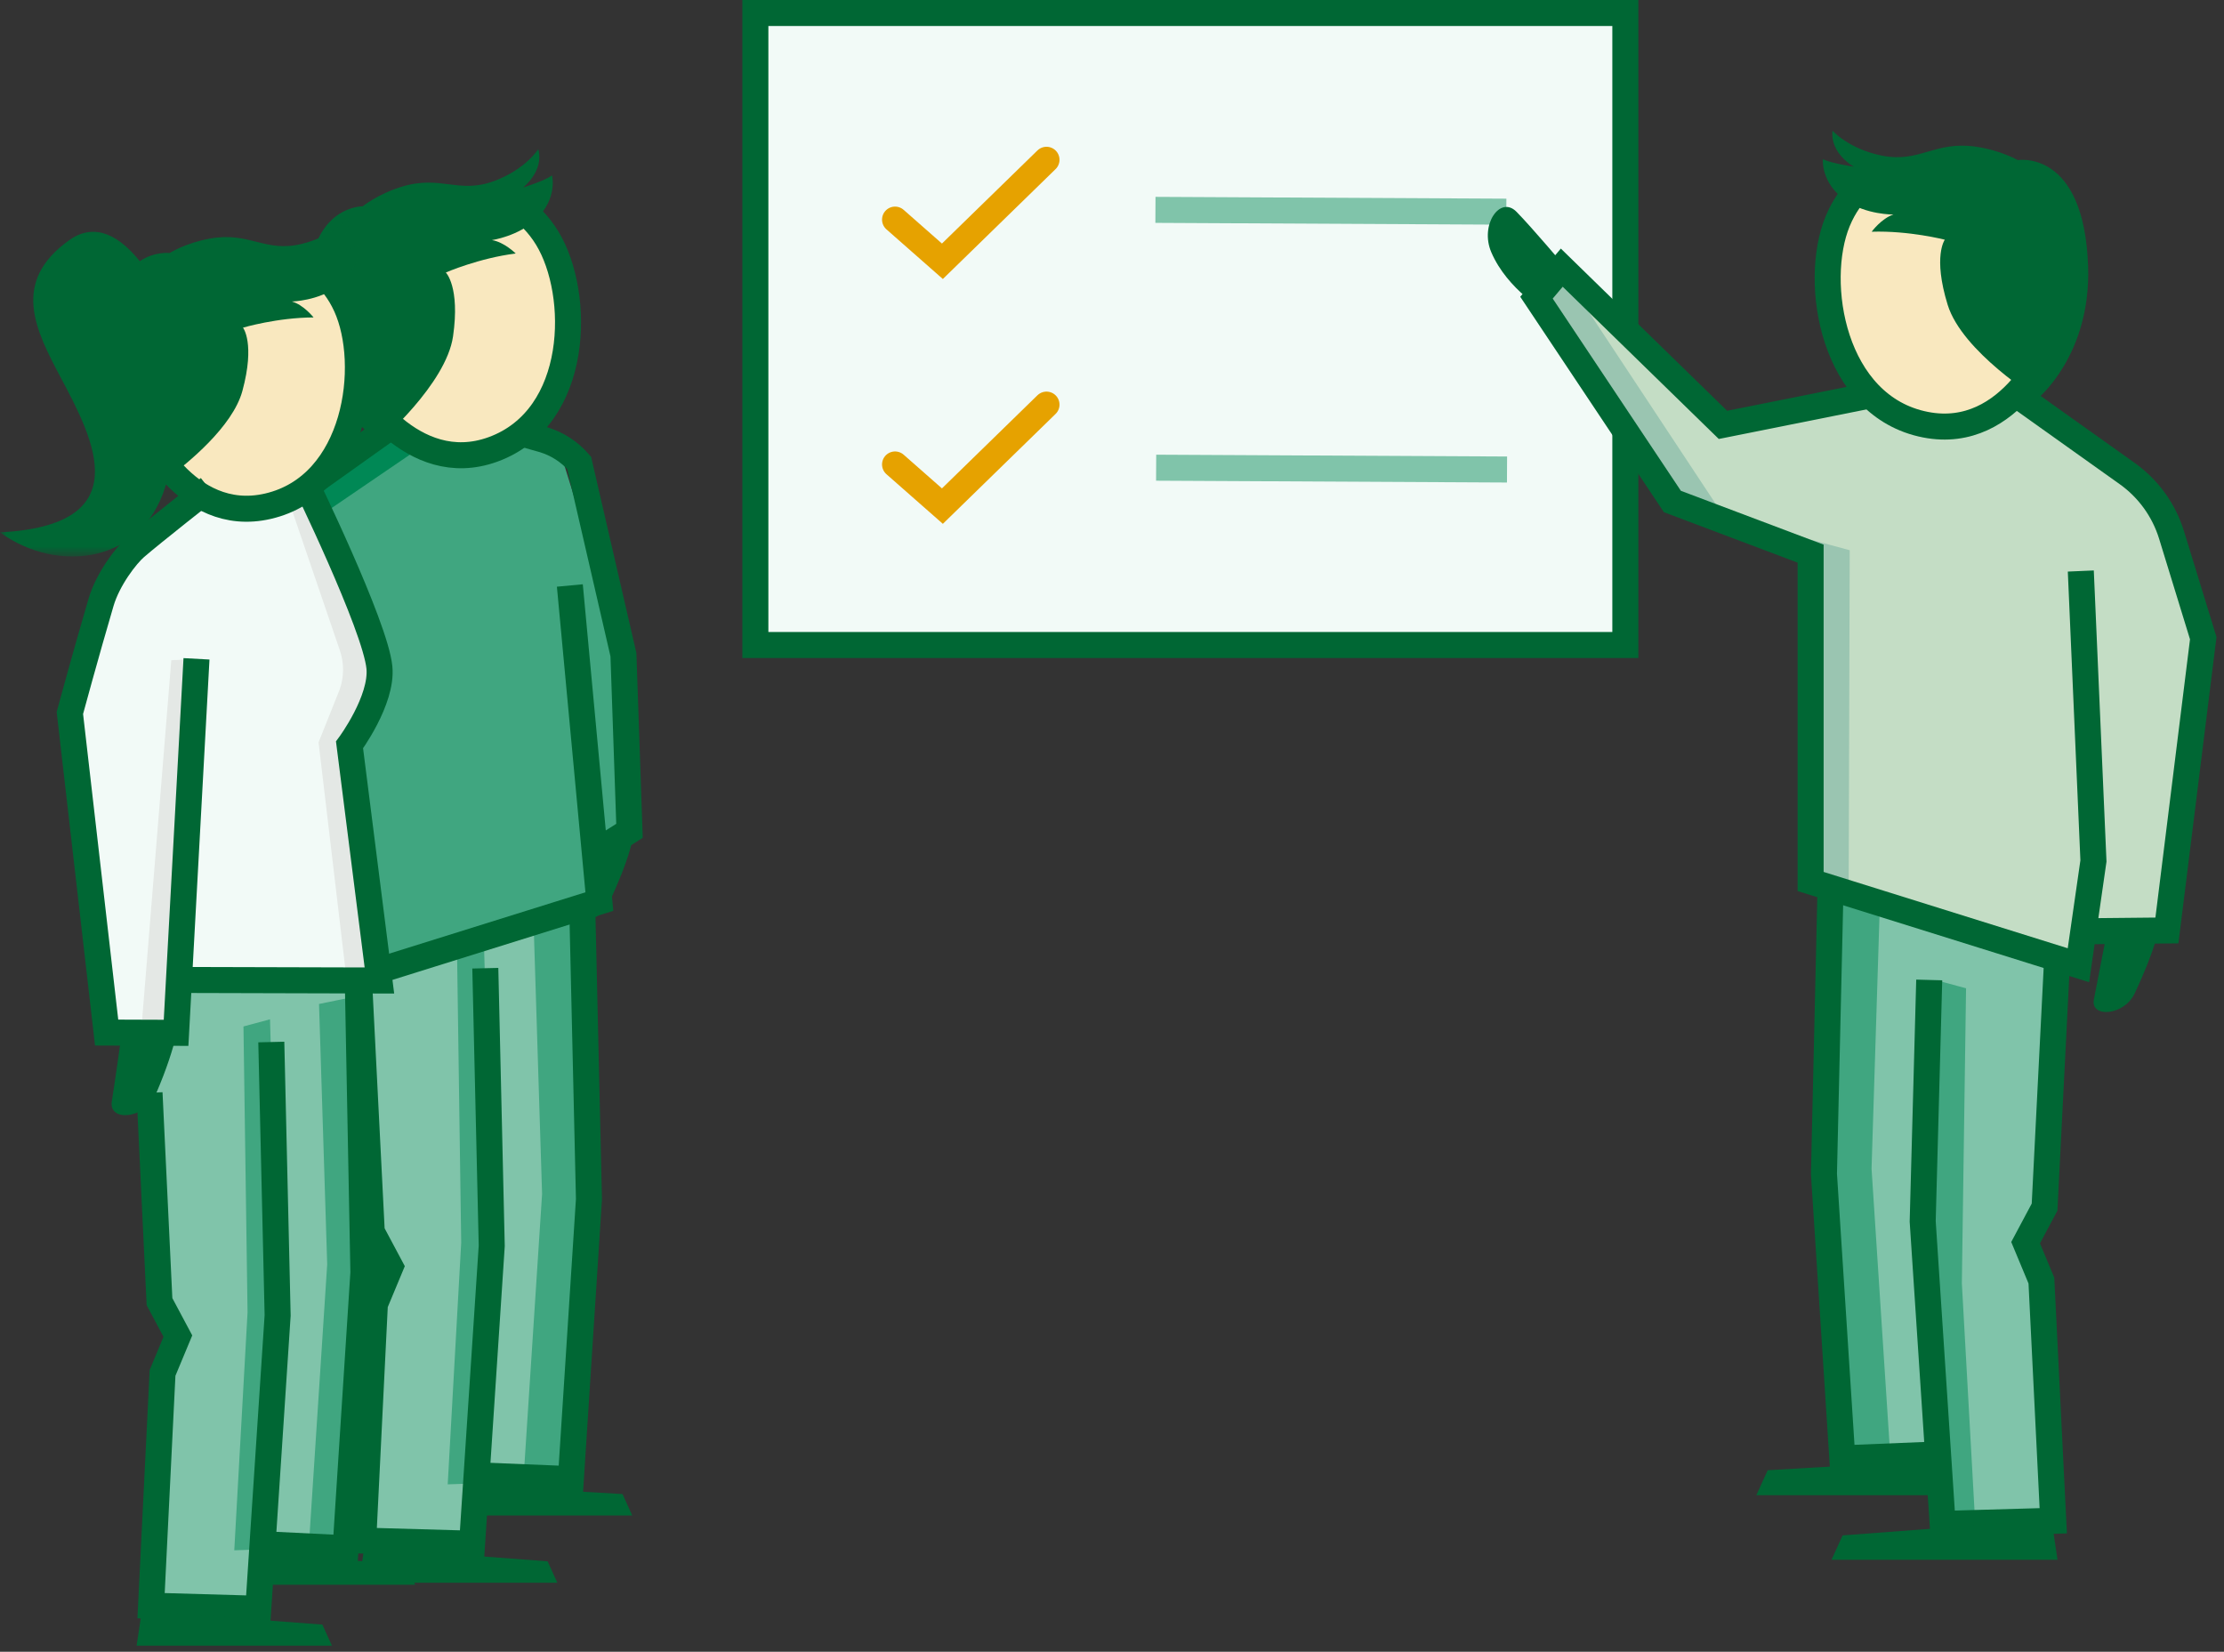 <?xml version="1.0" encoding="UTF-8"?>
<svg width="171px" height="127px" viewBox="0 0 171 127" version="1.1" xmlns="http://www.w3.org/2000/svg" xmlns:xlink="http://www.w3.org/1999/xlink">
    <rect x="0" y="0" width="171" height="127" fill="#333333" stroke="none"/>
    <title>illu_persoenliche-beratung-gross_polychrome</title>
    <defs>
        <polygon id="path-1" points="0 0.244 27.565 0.244 27.565 26.258 0 26.258"></polygon>
    </defs>
    <g id="Symbols" stroke="none" stroke-width="1" fill="none" fill-rule="evenodd">
        <g id="-Charakter--(Polychrom)-/-berater" transform="translate(0, 0.999)">
            <polygon id="Fill-1" fill="#f2faf7" points="58.079 48.594 124.97 48.594 124.97 0 58.079 0"></polygon>
            <polygon id="Stroke-2" stroke="#006734" stroke-width="2" points="58.079 48.594 124.97 48.594 124.97 0 58.079 0"></polygon>
            <line x1="115.819" y1="15.276" x2="88.84" y2="15.137" id="Stroke-4" stroke="#80c4aa" stroke-width="2"></line>
            <polyline id="Stroke-5" stroke="#e6a200" stroke-width="2" stroke-linecap="round" points="68.819 15.886 72.46 19.09 80.464 11.286"></polyline>
            <line x1="115.873" y1="35.101" x2="88.894" y2="34.961" id="Stroke-6" stroke="#80c4aa" stroke-width="2"></line>
            <polyline id="Stroke-7" stroke="#e6a200" stroke-width="2" stroke-linecap="round" points="68.819 34.712 72.46 37.915 80.464 30.111"></polyline>
            <polygon id="Fill-8" fill="#80c4aa" points="158.055 71.908 140.723 66.4 140.075 89.725 141.695 111.917 148.984 111.269 149.592 116.452 158.096 116.088 157.245 97.946 156.071 94.707 157.448 91.791"></polygon>
            <polygon id="Fill-9" fill="#40a680" points="141.39 66.933 144.549 68.205 143.901 88.858 145.359 111.211 142.2 111.211 140.823 88.615"></polygon>
            <polygon id="Fill-10" fill="#40a680" points="149.061 74.42 151.167 74.987 150.844 97.664 151.895 116.535 149.466 116.454 148.413 97.502"></polygon>
            <polyline id="Stroke-11" stroke="#006734" stroke-width="2" points="158.196 72.212 157.204 91.815 155.746 94.548 156.96 97.464 157.872 115.93 149.368 116.172 147.833 92.908 148.335 74.348"></polyline>
            <polyline id="Stroke-12" stroke="#006734" stroke-width="2" points="148.66 110.844 141.654 111.13 140.241 89.263 140.764 66.501"></polyline>
            <polygon id="Fill-13" fill="#006734" points="140.823 118.929 158.2 118.929 157.74 115.845 141.675 117.055"></polygon>
            <polygon id="Fill-14" fill="#006734" points="135.042 113.965 148.962 113.965 148.49 111.311 135.915 112.044"></polygon>
            <polygon id="Fill-15" fill="#C4DDC5" points="143.153 29.174 132.219 31.362 119.828 19.274 117.884 21.581 128.332 37.253 138.962 41.262 138.962 66.47 159.553 72.909 160.1 70.277 166.579 70.277 169.252 47.762 165.283 36.585 155.322 29.377"></polygon>
            <g id="Group-34" transform="translate(114, 8.531)">
                <path d="M32.109,3.132 C32.109,3.132 28.307,5.023 27.293,7.486 C25.352,12.199 26.923,21.73 34.044,23.122 C40.728,24.43 43.769,16.522 43.769,16.522 L32.109,3.132 Z" id="Fill-16" fill="#f9e8bf"></path>
                <polygon id="Fill-18" fill="#9AC5B1" points="18.665 30.345 14.697 29.049 3.957 13.661 6.031 11.232"></polygon>
                <polygon id="Fill-20" fill="#9AC5B1" points="25.225 31.965 28.222 32.775 28.141 59.016 25.144 57.963"></polygon>
                <path d="M29.98,4.137 C29.98,4.137 28.306,5.023 27.293,7.486 C25.352,12.2 26.922,21.73 34.044,23.122 C40.727,24.43 43.77,16.522 43.77,16.522" id="Stroke-22" stroke="#006734" stroke-width="2"></path>
                <path d="M26.899,0.515 C26.899,0.515 28.122,1.915 30.684,2.433 C33.604,3.022 34.732,1.288 37.913,1.747 C39.841,2.026 41.142,2.781 41.142,2.781 C41.142,2.781 46.253,1.906 46.553,10.967 C46.778,17.772 42.677,21.112 42.677,21.112 C42.677,21.112 36.873,17.526 35.755,13.912 C34.599,10.173 35.533,8.9 35.533,8.9 C35.533,8.9 32.788,8.193 29.911,8.286 C29.911,8.286 30.66,7.26 31.586,6.964 C31.586,6.964 29.48,6.991 27.909,5.885 C25.97,4.519 26.158,2.71 26.158,2.71 C26.829,3.039 28.539,3.287 28.539,3.287 C28.539,3.287 26.7,2.28 26.899,0.515" id="Fill-24" fill="#006734"></path>
                <polyline id="Stroke-26" stroke="#006734" stroke-width="2" points="45.99 34.374 46.962 56.667 45.808 64.685 25.216 58.246 25.216 33.038 14.586 29.028 4.138 13.357 6.082 11.049 18.474 23.137 29.407 20.95"></polyline>
                <path d="M6.313,10.955 C6.313,10.955 3.848,8.029 2.607,6.759 C1.343,5.464 -0.24,7.757 0.663,9.864 C1.906,12.764 4.889,14.437 4.889,14.437 L6.313,10.955 Z" id="Fill-28" fill="#006734"></path>
                <path d="M48.019,62.065 C48.019,62.065 47.258,65.93 46.994,67.326 C46.726,68.748 49.314,68.577 50.125,66.863 C51.787,63.349 51.964,61.883 51.964,61.883 L48.019,62.065 Z" id="Fill-30" fill="#006734"></path>
                <path d="M46.441,62.072 L52.611,62.011 L55.405,39.537 L52.967,31.602 C52.381,29.697 51.184,28.038 49.56,26.882 L40.888,20.707" id="Stroke-32" stroke="#006734" stroke-width="2"></path>
            </g>
            <g id="Group-102" transform="translate(0, 9.531)">
                <path d="M44.738,54.187 C44.738,54.187 43.988,57.992 43.729,59.365 C43.465,60.764 46.012,60.596 46.811,58.91 C48.447,55.452 48.622,54.008 48.622,54.008 L44.738,54.187 Z" id="Fill-35" fill="#006734"></path>
                <polyline id="Fill-37" fill="#40a680" points="44.053 34.74 46.084 58.789 25.814 65.127 25.276 62.536 18.897 62.536 16.266 40.372 20.173 29.369 29.98 22.273 42.817 23.404 47.934 39.81 48.4 53.35 45.956 54.896"></polyline>
                <path d="M37.575,4.516 C37.575,4.516 40.711,5.541 42.075,7.78 C44.687,12.066 44.623,21.573 37.913,24.022 C31.616,26.321 27.442,19.099 27.442,19.099 L37.575,4.516 Z" id="Fill-39" fill="#f9e8bf"></path>
                <polygon id="Fill-41" fill="#80c4aa" points="27.508 64.608 28.525 83.942 29.96 86.992 28.883 89.981 28.046 107.98 36.358 108.398 36.716 103.136 44.011 103.136 45.446 81.909 44.809 59.266"></polygon>
                <path d="M32.511,23.749 L22.317,30.7 C21.493,31.262 20.826,32.024 20.378,32.916 L18.418,36.82 L19.057,32.12 L20.432,29.19 L30.538,22.254 L32.511,23.749 Z" id="Fill-43" fill="#008855"></path>
                <polygon id="Fill-45" fill="#40a680" points="44.152 60.307 41.043 60.945 41.68 81.275 40.245 103.28 43.355 103.28 44.71 81.036"></polygon>
                <polygon id="Fill-47" fill="#40a680" points="37.215 62.141 35.142 62.699 35.461 85.022 34.424 103.598 36.816 103.519 37.853 84.863"></polygon>
                <polyline id="Stroke-49" stroke="#006734" stroke-width="2" points="27.608 64.888 28.585 84.185 30.02 86.876 28.824 89.746 27.927 107.924 36.298 108.162 37.809 85.261 37.315 63.914"></polyline>
                <polyline id="Stroke-51" stroke="#006734" stroke-width="2" points="36.996 102.917 43.893 103.199 45.284 81.673 44.769 59.267"></polyline>
                <path d="M38.947,4.936 C38.947,4.936 40.711,5.54 42.075,7.779 C44.687,12.066 44.623,21.573 37.913,24.021 C31.616,26.32 27.442,19.099 27.442,19.099" id="Stroke-53" stroke="#006734" stroke-width="2"></path>
                <polygon id="Fill-55" fill="#006734" points="42.852 111.162 27.604 111.162 28.008 108.456 42.105 109.517"></polygon>
                <polygon id="Fill-57" fill="#006734" points="48.612 105.99 36.698 105.99 37.102 103.718 47.865 104.345"></polygon>
                <path d="M41.386,0.941 C41.386,0.941 40.412,2.491 38,3.387 C35.251,4.409 33.888,2.898 30.866,3.833 C29.034,4.399 27.885,5.333 27.885,5.333 C27.885,5.333 22.781,5.268 23.882,14.125 C24.709,20.776 29.21,23.392 29.21,23.392 C29.21,23.392 34.303,19.014 34.834,15.329 C35.383,11.516 34.279,10.421 34.279,10.421 C34.279,10.421 36.84,9.311 39.652,8.961 C39.652,8.961 38.766,8.078 37.82,7.931 C37.82,7.931 39.872,7.634 41.229,6.318 C42.905,4.691 42.443,2.962 42.443,2.962 C41.842,3.385 40.217,3.889 40.217,3.889 C40.217,3.889 41.85,2.626 41.386,0.941" id="Fill-59" fill="#006734"></path>
                <path d="M45.957,54.897 L48.401,53.35 L47.935,39.81 L44.532,25.061 C43.784,24.192 42.797,23.564 41.695,23.25 L39.815,22.718" id="Stroke-61" stroke="#006734" stroke-width="2"></path>
                <polyline id="Stroke-63" stroke="#006734" stroke-width="2" points="25.634 35.289 24.677 57.234 25.814 65.127 46.084 58.789 43.815 34.487"></polyline>
                <path d="M23.022,62.549 C23.022,62.549 23.772,66.354 24.031,67.727 C24.295,69.127 21.748,68.959 20.949,67.272 C19.313,63.814 19.139,62.37 19.139,62.37 L23.022,62.549 Z" id="Fill-65" fill="#006734"></path>
                <path d="M24.96,62.556 L19.117,62.496 L16.366,40.372 L18.766,32.561 C19.343,30.686 20.521,29.052 22.12,27.914 L30.657,21.835" id="Stroke-67" stroke="#006734" stroke-width="2"></path>
                <polygon id="Fill-69" fill="#80c4aa" points="10.546 64.823 27.426 64.862 28.015 87.238 26.602 108.476 20.321 108.162 19.85 113.148 11.606 112.795 12.43 95.208 13.569 92.067 12.234 89.24"></polygon>
                <path d="M13.805,64.862 L13.491,68.788 L8.074,68.866 L5.326,44.213 L8.623,32.985 L15.532,27.332 L23.325,26.243 C23.325,26.243 28.858,36.907 29.172,40.126 C29.418,42.646 26.876,46.743 26.876,46.743 L29.172,64.858 L13.805,64.862 Z" id="Fill-71" fill="#f2faf7"></path>
                <polygon id="Fill-73" fill="#e4e8e5" points="15.108 40.126 13.171 40.234 10.87 68.591 12.977 68.591"></polygon>
                <path d="M23.325,26.243 L21.876,27.012 L26.131,39.475 C26.463,40.447 26.46,41.502 26.122,42.471 L24.493,46.549 L26.629,64.597 L29.189,64.597 L26.876,46.743 L29.172,40.792 L23.325,26.243 Z" id="Fill-75" fill="#e4e8e5"></path>
                <path d="M22.809,9.124 C22.809,9.124 25.552,10.659 26.618,13.011 C28.659,17.512 27.463,26.798 20.611,28.391 C14.18,29.886 10.964,22.328 10.964,22.328 L22.809,9.124 Z" id="Fill-77" fill="#f9e8bf"></path>
                <polygon id="Fill-79" fill="#40a680" points="27.592 66.036 24.53 66.664 25.158 86.684 23.745 108.354 26.807 108.354 28.142 86.449"></polygon>
                <polygon id="Fill-81" fill="#40a680" points="20.761 67.842 18.72 68.392 19.034 90.375 18.013 108.669 20.368 108.591 21.389 90.218"></polygon>
                <polyline id="Stroke-83" stroke="#006734" stroke-width="2" points="11.497 73.495 12.263 89.551 13.676 92.2 12.498 95.027 11.615 112.928 19.859 113.164 21.347 90.61 20.86 69.589"></polyline>
                <polyline id="Stroke-85" stroke="#006734" stroke-width="2" points="20.565 108.218 26.571 108.512 27.941 87.314 27.513 65.016"></polyline>
                <path d="M23.901,9.858 C23.901,9.858 25.552,10.659 26.618,13.01 C28.659,17.511 27.463,26.797 20.611,28.39 C14.18,29.885 10.964,22.328 10.964,22.328" id="Stroke-87" stroke="#006734" stroke-width="2"></path>
                <polygon id="Fill-89" fill="#006734" points="25.521 116 10.505 116 10.903 113.335 24.785 114.381"></polygon>
                <polygon id="Fill-91" fill="#006734" points="31.926 111.318 20.193 111.318 20.591 109.081 31.19 109.699"></polygon>
                <path d="M9.27,69.546 C9.27,69.546 8.846,72.592 8.597,74.153 C8.343,75.744 11.141,75.531 11.975,73.608 C13.685,69.669 13.829,67.537 13.829,67.537 L9.27,69.546 Z" id="Fill-93" fill="#006734"></path>
                <path d="M14.264,64.818 L29.172,64.858 L26.875,46.743 C26.875,46.743 29.418,43.311 29.172,40.792 C28.858,37.572 23.325,26.243 23.325,26.243" id="Stroke-95" stroke="#006734" stroke-width="2"></path>
                <path d="M16.06,27.012 C16.06,27.012 11.719,30.422 10.417,31.549 C9.726,32.147 8.306,33.957 7.767,35.788 C6.589,39.793 5.372,44.287 5.372,44.287 L8.199,68.863 L13.538,68.882 L15.108,40.126" id="Stroke-97" stroke="#006734" stroke-width="2"></path>
                <g id="Group-101" transform="translate(0, 6)">
                    <mask id="mask-2" fill="white">
                        <use xlink:href="#path-1"></use>
                    </mask>
                    <g id="Clip-100"></g>
                    <path d="M4.697,12.55 C2.701,8.801 0.837,5.142 5.32,1.938 C7.416,0.441 9.334,1.79 10.746,3.552 C11.921,2.776 13.04,2.925 13.04,2.925 C13.04,2.925 14.275,2.15 16.133,1.815 C19.199,1.262 20.351,2.902 23.16,2.232 C25.624,1.643 26.762,0.244 26.762,0.244 C27.014,1.946 25.267,2.987 25.267,2.987 C25.267,2.987 26.916,2.688 27.554,2.346 C27.554,2.346 27.799,4.092 25.966,5.482 C24.482,6.607 22.441,6.652 22.441,6.652 C23.348,6.907 24.109,7.877 24.109,7.877 C21.318,7.884 18.683,8.662 18.683,8.662 C18.683,8.662 19.631,9.864 18.638,13.527 C17.893,16.277 14.413,19.1 12.896,20.224 C11.292,26.923 4.394,27.613 -0,24.403 C10.609,23.855 7.258,17.361 4.697,12.55" id="Fill-99" fill="#006734" mask="url(#mask-2)"></path>
                </g>
            </g>
        </g>
    </g>
</svg>